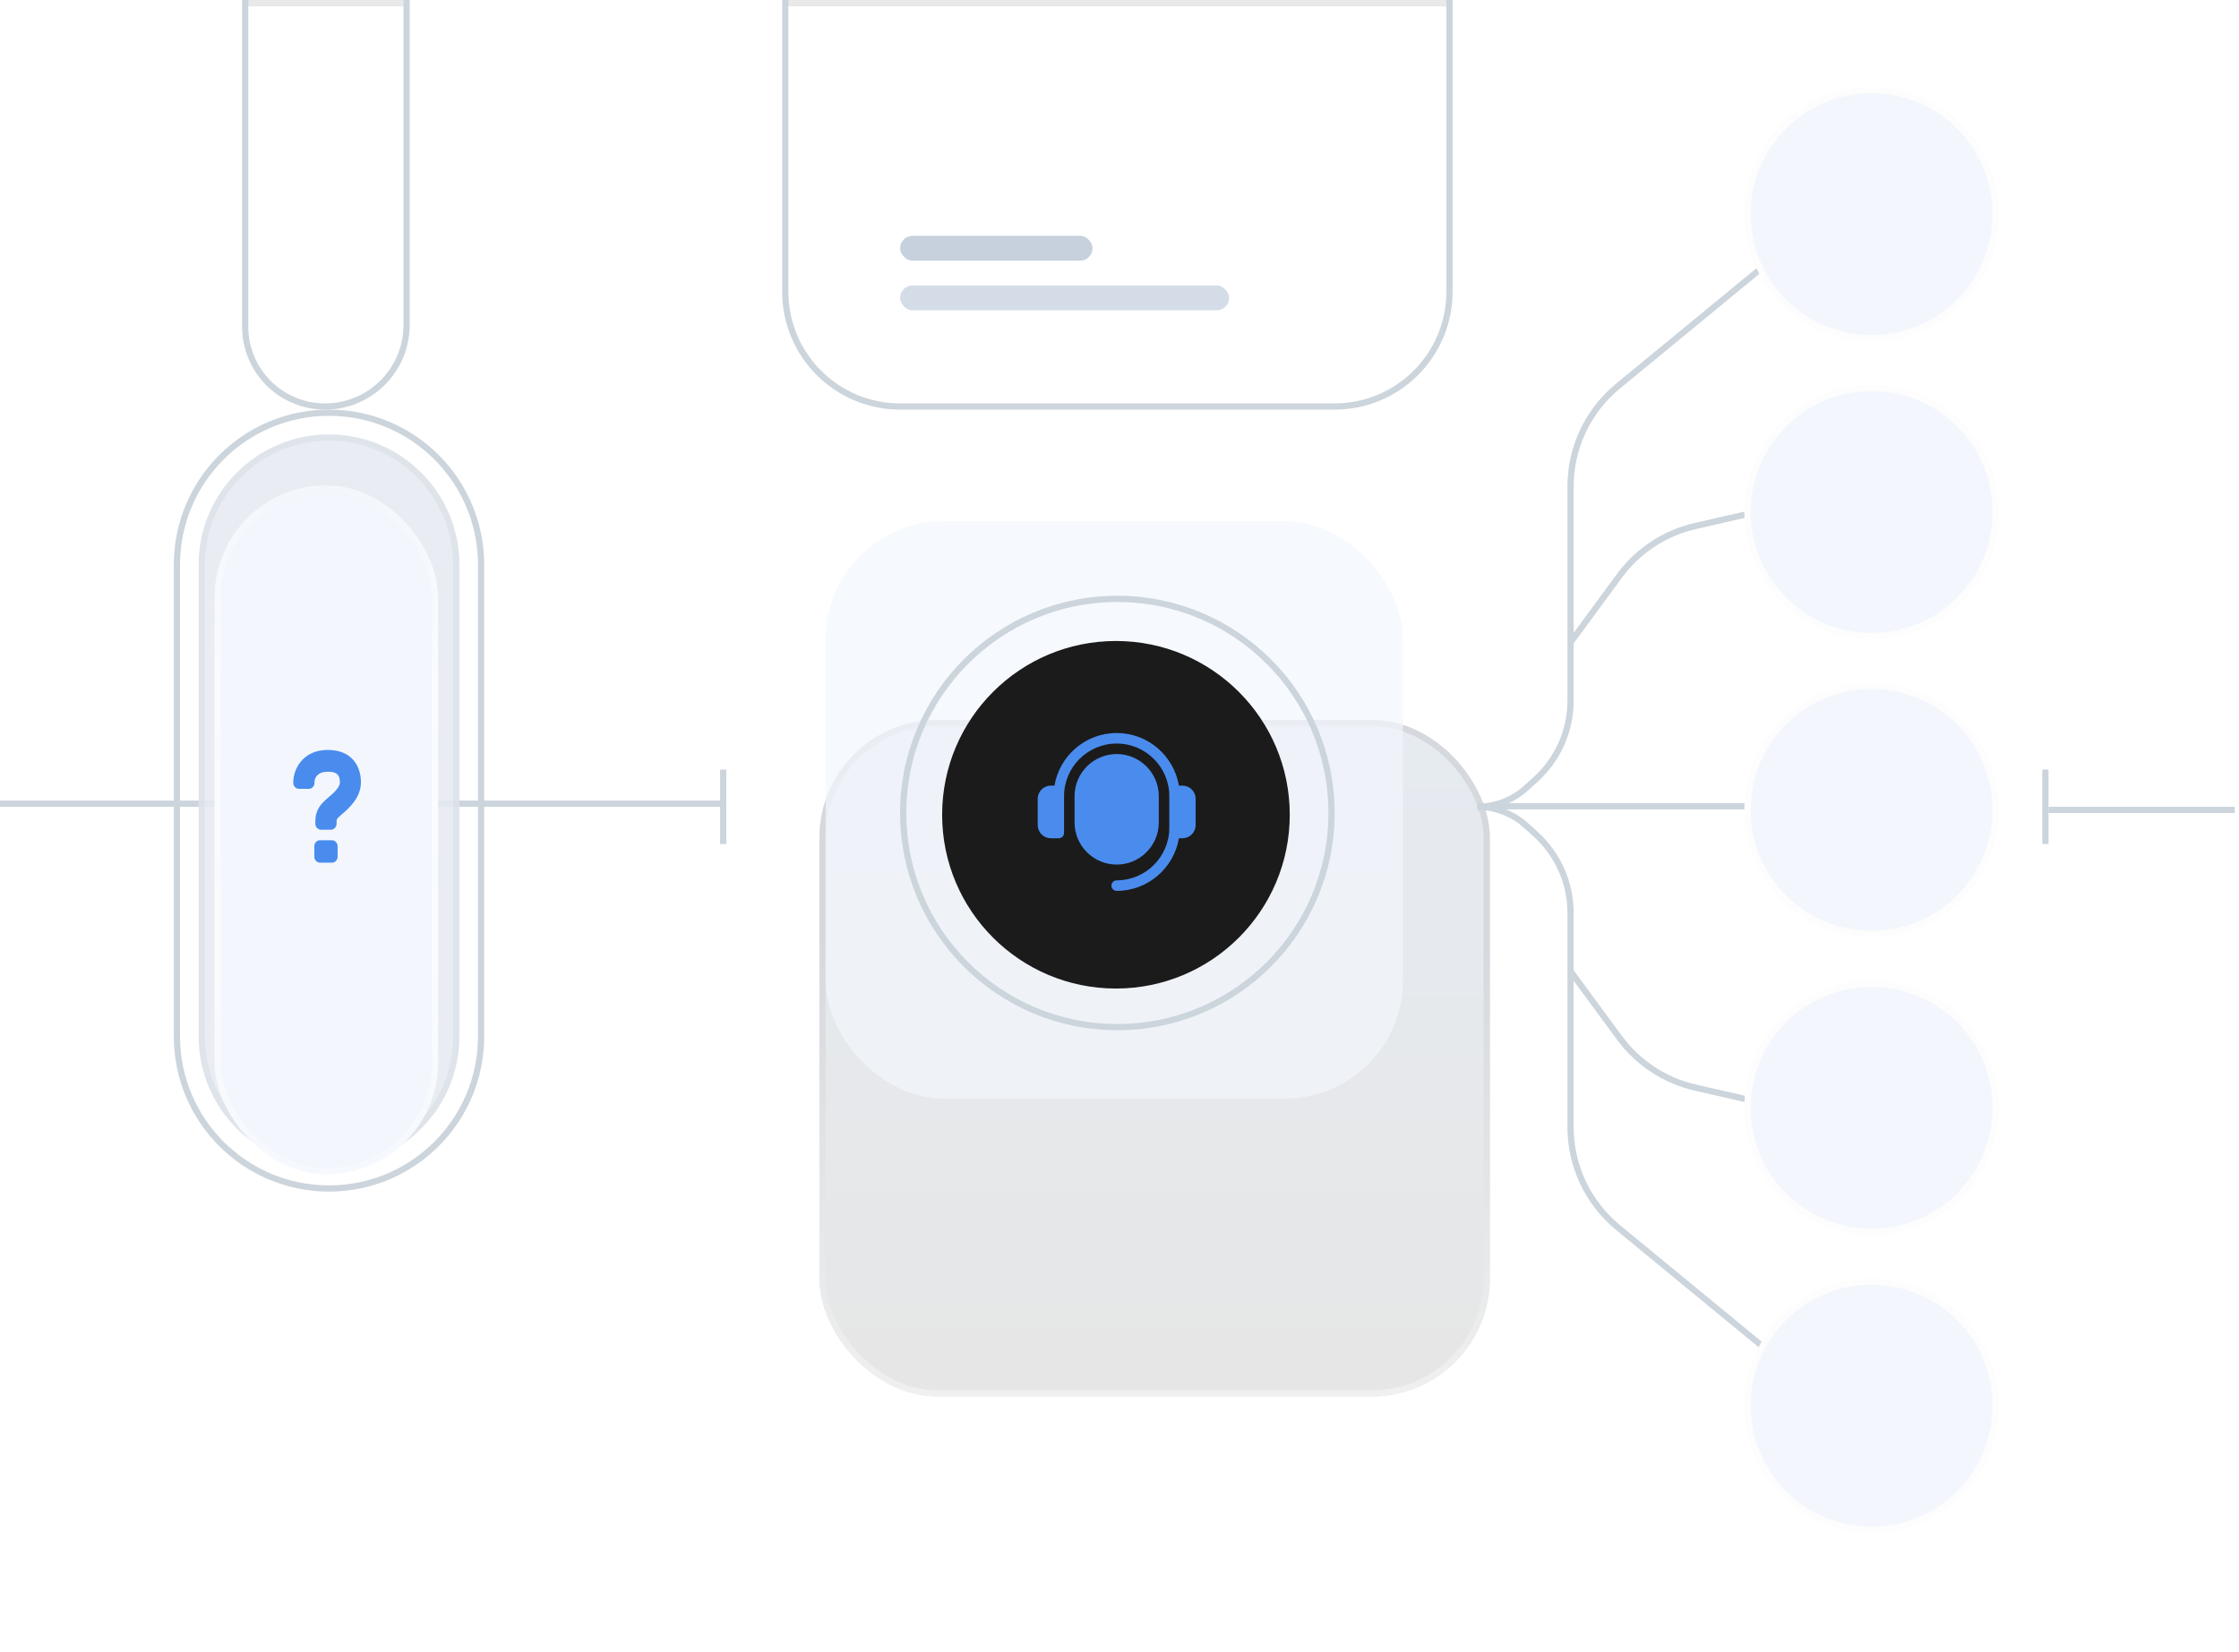 <svg width="397" height="293" viewBox="0 0 397 293" fill="none" xmlns="http://www.w3.org/2000/svg">
<path d="M72.094 0.551V57.626C72.094 65.617 65.617 72.095 57.626 72.095C49.812 72.095 43.477 65.76 43.477 57.945V0.551H72.094Z" stroke="#CCD4DC" stroke-width="1.101"/>
<g filter="url(#filter0_d_13_38)">
<rect x="138.686" y="83.652" width="118.874" height="119.974" rx="20.913" fill="url(#paint0_linear_13_38)"/>
<rect x="139.236" y="84.202" width="117.773" height="118.874" rx="20.363" stroke="url(#paint1_linear_13_38)" stroke-width="1.101"/>
</g>
<path d="M257.009 0.551V51.732C257.009 62.978 247.893 72.095 236.647 72.095H159.599C148.353 72.095 139.237 62.978 139.237 51.732V0.551H257.009Z" stroke="#CCD4DC" stroke-width="1.101"/>
<rect x="146.391" y="92.457" width="102.363" height="102.363" rx="20.913" fill="#F3F7FD" fill-opacity="0.72"/>
<circle cx="198.123" cy="144.189" r="37.974" stroke="#CCD4DC" stroke-width="1.101"/>
<circle cx="197.87" cy="144.5" r="30.819" fill="#1B1B1B"/>
<path d="M212 141.667V146.333C212 147.62 210.954 148.667 209.667 148.667H209.032C208.139 153.955 203.539 158 198 158C197.752 158 197.515 157.902 197.34 157.727C197.165 157.552 197.067 157.314 197.067 157.067C197.067 156.819 197.165 156.582 197.34 156.407C197.515 156.232 197.752 156.133 198 156.133C203.146 156.133 207.333 151.946 207.333 146.8V141.2C207.333 136.054 203.146 131.867 198 131.867C192.854 131.867 188.667 136.054 188.667 141.2V147.733C188.667 147.981 188.568 148.218 188.393 148.393C188.218 148.568 187.981 148.667 187.733 148.667H186.333C185.714 148.667 185.121 148.421 184.683 147.983C184.246 147.546 184 146.952 184 146.333V141.667C184 140.38 185.046 139.333 186.333 139.333H186.968C187.862 134.045 192.462 130 198 130C203.538 130 208.139 134.045 209.032 139.333H209.667C210.954 139.333 212 140.38 212 141.667ZM198 133.733C193.883 133.733 190.533 137.083 190.533 141.2V145.867C190.533 149.984 193.883 153.333 198 153.333C202.117 153.333 205.467 149.984 205.467 145.867V141.2C205.467 137.083 202.117 133.733 198 133.733Z" fill="#4A8CEE"/>
<path d="M261.962 143.088V143.088C265.15 143.088 268.224 144.273 270.588 146.411L272.286 147.947C276.225 151.511 278.473 156.576 278.473 161.888V172.256M278.473 172.256V199.864C278.473 206.776 281.565 213.324 286.903 217.715L312.594 238.848M278.473 172.256L287.144 184.049C290.426 188.513 295.202 191.649 300.602 192.886L318.648 197.022" stroke="#CCD4DC" stroke-width="1.101"/>
<path d="M261.962 143.089V143.089C265.15 143.089 268.224 141.904 270.588 139.765L272.286 138.23C276.225 134.665 278.473 129.601 278.473 124.289V113.92M278.473 113.92V86.313C278.473 79.401 281.565 72.852 286.903 68.462L312.594 47.329M278.473 113.92L287.144 102.128C290.426 97.664 295.202 94.528 300.602 93.29L318.648 89.155" stroke="#CCD4DC" stroke-width="1.101"/>
<line x1="265.187" y1="142.991" x2="319.12" y2="142.991" stroke="#CCD4DC" stroke-width="1.101"/>
<circle cx="331.856" cy="143.639" r="22.014" fill="#F3F7FD" stroke="#FDFDFD" stroke-width="1.101"/>
<circle cx="331.856" cy="37.973" r="22.014" fill="#F3F7FD" stroke="#FDFDFD" stroke-width="1.101"/>
<circle cx="331.856" cy="90.806" r="22.014" fill="#F3F7FD" stroke="#FDFDFD" stroke-width="1.101"/>
<circle cx="331.856" cy="196.472" r="22.014" fill="#F3F7FD" stroke="#FDFDFD" stroke-width="1.101"/>
<circle cx="331.856" cy="249.304" r="22.014" fill="#F3F7FD" stroke="#FDFDFD" stroke-width="1.101"/>
<line x1="4.81124e-08" y1="142.538" x2="127.679" y2="142.538" stroke="#CCD4DC" stroke-width="1.101"/>
<path d="M58.336 73.196C73.229 73.196 85.302 85.269 85.302 100.162V183.814C85.302 198.707 73.229 210.781 58.336 210.781C43.443 210.781 31.37 198.707 31.37 183.814V100.162C31.37 85.269 43.443 73.196 58.336 73.196Z" stroke="#CCD4DC" stroke-width="1.101"/>
<path d="M35.222 100.162C35.222 87.396 45.57 77.047 58.336 77.047V77.047C71.102 77.047 81.451 87.396 81.451 100.162V183.814C81.451 196.579 71.102 206.928 58.336 206.928V206.928C45.57 206.928 35.222 196.579 35.222 183.814V100.162Z" fill="#E6EBF1" fill-opacity="0.89"/>
<path d="M58.336 77.598C70.798 77.598 80.9 87.7 80.9 100.162V183.814C80.9 196.276 70.798 206.377 58.336 206.377C45.874 206.377 35.773 196.276 35.773 183.814V100.162C35.773 87.7 45.874 77.598 58.336 77.598Z" stroke="#CCD4DC" stroke-opacity="0.34" stroke-width="1.101"/>
<g filter="url(#filter1_d_13_38)">
<rect x="38.051" y="81.681" width="39.625" height="122.176" rx="19.812" fill="#F3F7FD"/>
<rect x="38.602" y="82.231" width="38.524" height="121.075" rx="19.262" stroke="url(#paint2_linear_13_38)" stroke-width="1.101"/>
</g>
<path d="M58.11 133C53.646 133 52 136.491 52 138.693V138.844C52 139.452 52.476 139.907 53.025 139.907H54.744C55.329 139.907 55.768 139.414 55.768 138.844V138.693C55.768 138.503 55.841 136.871 58.146 136.871C59.427 136.871 60.268 137.175 60.268 138.768C60.268 139.717 58.914 140.856 58.183 141.463C56.939 142.526 55.915 143.55 55.915 145.713V146.093C55.915 146.7 56.39 147.156 56.939 147.156H58.659C59.244 147.156 59.683 146.662 59.683 146.093V145.713C59.683 145.296 59.683 145.22 60.561 144.461C61.768 143.436 64 141.539 64 138.731C64 135.96 62.463 133 58.11 133ZM58.841 149.015H56.756C56.171 149.015 55.732 149.509 55.732 150.078V151.937C55.732 152.545 56.207 153 56.756 153H58.841C59.427 153 59.866 152.507 59.866 151.937V150.078C59.866 149.509 59.39 149.015 58.841 149.015Z" fill="#4A8CEE"/>
<line x1="128.229" y1="136.484" x2="128.229" y2="149.693" stroke="#CCD4DC" stroke-width="1.101"/>
<line x1="396.246" y1="143.639" x2="363.225" y2="143.639" stroke="#CCD4DC" stroke-width="1.101"/>
<line x1="362.675" y1="136.484" x2="362.675" y2="149.693" stroke="#CCD4DC" stroke-width="1.101"/>
<line x1="44.027" y1="0.55" x2="71.544" y2="0.55" stroke="#E9E9E9" stroke-width="1.101"/>
<line x1="139.787" y1="0.55" x2="256.459" y2="0.55" stroke="#E9E9E9" stroke-width="1.101"/>
<rect x="159.599" y="41.826" width="34.121" height="4.403" rx="2.201" fill="#C6D1DD"/>
<rect x="159.599" y="50.631" width="58.336" height="4.403" rx="2.201" fill="#D3DCE7"/>
<defs>
<filter id="filter0_d_13_38" x="100.712" y="83.102" width="208.029" height="209.13" filterUnits="userSpaceOnUse" color-interpolation-filters="sRGB">
<feFlood flood-opacity="0" result="BackgroundImageFix"/>
<feColorMatrix in="SourceAlpha" type="matrix" values="0 0 0 0 0 0 0 0 0 0 0 0 0 0 0 0 0 0 127 0" result="hardAlpha"/>
<feMorphology radius="13.208" operator="erode" in="SourceAlpha" result="effect1_dropShadow_13_38"/>
<feOffset dx="6.604" dy="44.027"/>
<feGaussianBlur stdDeviation="28.893"/>
<feComposite in2="hardAlpha" operator="out"/>
<feColorMatrix type="matrix" values="0 0 0 0 0 0 0 0 0 0 0 0 0 0 0 0 0 0 0.14 0"/>
<feBlend mode="normal" in2="BackgroundImageFix" result="effect1_dropShadow_13_38"/>
<feBlend mode="normal" in="SourceGraphic" in2="effect1_dropShadow_13_38" result="shape"/>
</filter>
<filter id="filter1_d_13_38" x="27.705" y="75.737" width="60.317" height="142.869" filterUnits="userSpaceOnUse" color-interpolation-filters="sRGB">
<feFlood flood-opacity="0" result="BackgroundImageFix"/>
<feColorMatrix in="SourceAlpha" type="matrix" values="0 0 0 0 0 0 0 0 0 0 0 0 0 0 0 0 0 0 127 0" result="hardAlpha"/>
<feOffset dy="4.403"/>
<feGaussianBlur stdDeviation="5.173"/>
<feComposite in2="hardAlpha" operator="out"/>
<feColorMatrix type="matrix" values="0 0 0 0 0 0 0 0 0 0 0 0 0 0 0 0 0 0 0.09 0"/>
<feBlend mode="normal" in2="BackgroundImageFix" result="effect1_dropShadow_13_38"/>
<feBlend mode="normal" in="SourceGraphic" in2="effect1_dropShadow_13_38" result="shape"/>
</filter>
<linearGradient id="paint0_linear_13_38" x1="198.123" y1="83.652" x2="198.123" y2="203.626" gradientUnits="userSpaceOnUse">
<stop stop-color="#E6EBF1"/>
<stop offset="1" stop-color="#E6E6E6"/>
</linearGradient>
<linearGradient id="paint1_linear_13_38" x1="198.123" y1="121.977" x2="198.123" y2="203.626" gradientUnits="userSpaceOnUse">
<stop stop-color="#D5D8DD"/>
<stop offset="1" stop-color="#F0F0F0"/>
</linearGradient>
<linearGradient id="paint2_linear_13_38" x1="57.863" y1="81.681" x2="57.863" y2="203.856" gradientUnits="userSpaceOnUse">
<stop stop-color="#FDFDFD" stop-opacity="0.06"/>
<stop offset="0.27" stop-color="#FDFDFD" stop-opacity="0.6"/>
<stop offset="0.73" stop-color="#FDFDFD" stop-opacity="0.61"/>
<stop offset="1" stop-color="#FDFDFD" stop-opacity="0.23"/>
</linearGradient>
</defs>
</svg>
